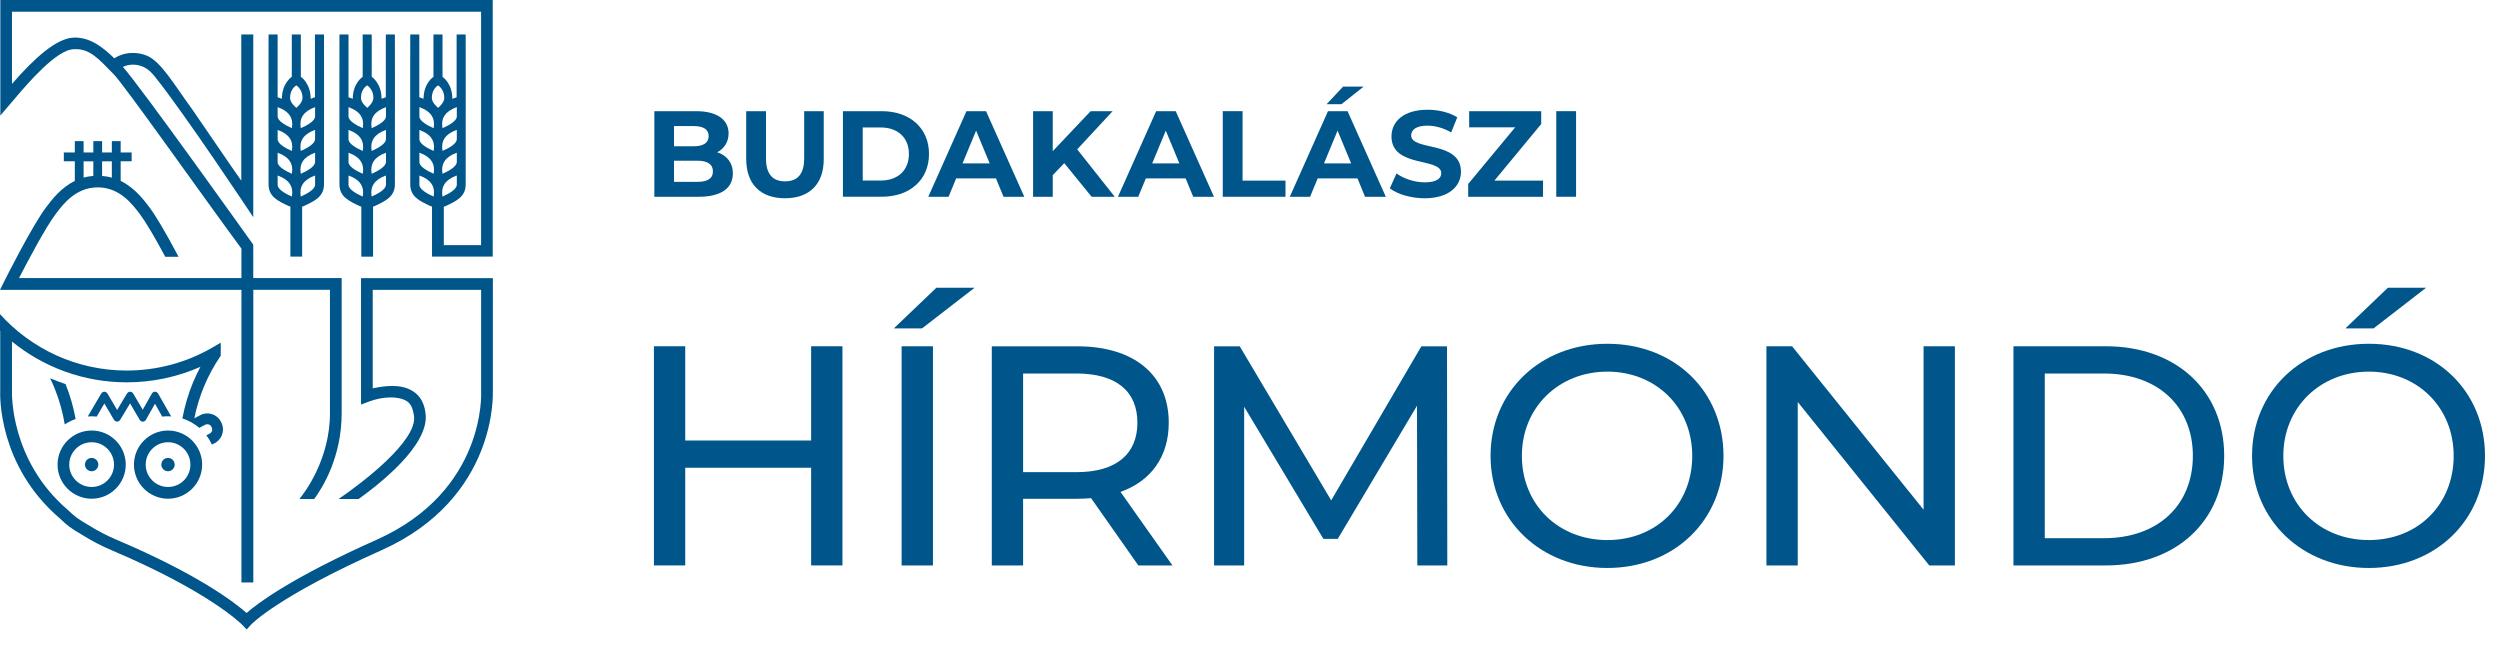 <?xml version="1.0" encoding="UTF-8"?><svg id="Réteg_1" xmlns="http://www.w3.org/2000/svg" viewBox="0 0 521.28 135.08"><defs><style>.cls-1{fill:#00568b;stroke-width:0px;}</style></defs><path class="cls-1" d="M35.04,92.21c2.57,0,4.66,2.09,4.66,4.67s-2.09,4.66-4.66,4.66-4.66-2.09-4.66-4.66,2.09-4.67,4.66-4.67M35.04,103.99c3.92,0,7.11-3.19,7.11-7.11s-3.19-7.11-7.11-7.11-7.11,3.19-7.11,7.11,3.19,7.11,7.11,7.11"/><path class="cls-1" d="M35.03,98.26c.77,0,1.39-.62,1.39-1.39s-.62-1.39-1.39-1.39-1.39.62-1.39,1.39.62,1.39,1.39,1.39"/><path class="cls-1" d="M19.11,92.21c2.57,0,4.66,2.09,4.66,4.67s-2.09,4.66-4.66,4.66-4.67-2.09-4.67-4.66,2.09-4.67,4.67-4.67M19.11,103.99c3.92,0,7.11-3.19,7.11-7.11s-3.19-7.11-7.11-7.11-7.11,3.19-7.11,7.11,3.19,7.11,7.11,7.11"/><path class="cls-1" d="M19.11,98.26c.77,0,1.39-.62,1.39-1.39s-.62-1.39-1.39-1.39-1.39.62-1.39,1.39.62,1.39,1.39,1.39"/><path class="cls-1" d="M29.1,87.5c.33.56,1.02.58,1.35,0,.62-1.1,1.25-2.21,1.87-3.32.34.59.93,1.66,1.51,2.69.39-.05.8-.07,1.21-.07.22,0,.43.02.65.03-1-1.76-2.16-3.79-2.7-4.73-.32-.57-1.03-.57-1.35,0-.62,1.11-1.25,2.23-1.88,3.34-.65-1.11-1.31-2.23-1.96-3.34-.34-.57-1.01-.56-1.35,0-.68,1.13-1.36,2.26-2.03,3.38-.66-1.13-1.32-2.25-1.99-3.38-.33-.57-1.01-.57-1.35,0-.58.98-1.79,3.06-2.78,4.74.27-.02.54-.04.81-.04.36,0,.71.03,1.06.06.6-1.02,1.23-2.12,1.59-2.73.66,1.12,1.32,2.24,1.98,3.36.34.57,1.01.56,1.35,0,.68-1.12,1.36-2.25,2.03-3.38.66,1.13,1.32,2.25,1.98,3.38"/><path class="cls-1" d="M13.74,80.24s-.04-.1-.07-.15c-1.09-.36-2.17-.77-3.22-1.22.36.75.71,1.51,1.01,2.28.94,2.36,1.63,4.84,2.04,7.35.7-.47,1.47-.84,2.27-1.13-.45-2.44-1.12-4.83-2.04-7.13"/><path class="cls-1" d="M102.77,81.6v-23.61h-27.49v26.37s1.66-.63,1.66-.63c2.79-1.04,6.06-1.23,7.87-.09.89.56,1.29,1.57,1.51,3.05.78,5.2-10.77,13.99-15.73,17.36h4.18c4.58-3.28,14.53-11.15,13.99-17.56-.19-2.28-1.09-3.93-2.66-4.92-2.6-1.66-6.05-1.06-8.38-.61v-20.52h22.6v21.24c.01.21,1.05,20.68-21.83,30.88-17.73,7.91-24.79,13.25-27.07,15.25-2.41-2.12-10.04-8.03-27.1-15.26-2.03-.86-4.01-1.89-5.93-3.1-1.01-.57-1.84-1.1-2.47-1.57-.48-.36-1.08-.89-1.78-1.56-12.12-10.36-11.65-24.52-11.64-24.78v-10.32c6.54,5.31,14.87,8.5,23.93,8.5,5.31,0,10.54-1.11,15.36-3.23-.54,1.02-1.04,2.07-1.49,3.13-1.03,2.45-1.78,5.02-2.27,7.63,1.31.41,2.5,1.09,3.53,1.96l1.29-.68c.51-.2,1.07.03,1.26.51l.08.21c.09.23.08.48-.03.7-.11.24-.31.42-.6.54l-.54.28c.46.59.84,1.24,1.16,1.93l.22-.12c.8-.31,1.44-.9,1.8-1.68.36-.79.4-1.66.09-2.46l-.08-.21c-.31-.79-.91-1.42-1.7-1.76-.79-.34-1.67-.36-2.51-.03l-1.48.78c.46-2.28,1.13-4.51,2.03-6.66.9-2.15,2.02-4.23,3.33-6.17l.15-.22v-2.72l-1.75,1.02c-5.4,3.14-11.58,4.79-17.86,4.79-10.47,0-19.9-4.54-26.42-11.76v3.5s.03.03.05.04v12.48c-.03.63-.57,15.47,12.44,26.58.72.7,1.38,1.28,1.96,1.71.72.53,1.63,1.12,2.68,1.71,1.98,1.25,4.08,2.34,6.23,3.25,20.46,8.67,27.11,15.46,27.17,15.53l.91.95.89-.98c.05-.06,5.43-5.82,27.15-15.51,24.41-10.89,23.29-33.05,23.28-33.19"/><path class="cls-1" d="M91.35,22.48s-1.31-1-1.31-2.07c0-1.92,1.31-2.61,1.31-2.61.07.06,1.29.83,1.29,2.61,0,1.07-1.29,2.07-1.29,2.07M90.44,26.59l-.02.13-.12-.05c-1.06-.47-2.85-1.4-2.85-2.38v-1.95s.13.05.13.05c2.22.81,3.18,2.22,2.86,4.2M90.44,31.34l-.02.13-.12-.05c-1.06-.47-2.85-1.4-2.85-2.37v-1.95s.13.05.13.05c2.22.81,3.18,2.22,2.86,4.19M90.44,36.09l-.02.13-.12-.05c-1.06-.47-2.85-1.4-2.85-2.38v-1.95s.13.05.13.05c2.22.81,3.18,2.23,2.86,4.2M90.44,40.85l-.02.13-.12-.05c-1.06-.47-2.85-1.4-2.85-2.38v-1.95s.13.05.13.05c2.22.81,3.18,2.22,2.86,4.2M95.11,22.39l.14-.05v1.95c0,.97-1.8,1.9-2.86,2.38l-.12.05-.02-.13c-.32-1.97.64-3.38,2.86-4.2M95.24,29.04c0,.98-1.79,1.91-2.85,2.37l-.12.05-.02-.13c-.32-1.97.64-3.38,2.86-4.19l.14-.05v1.95ZM95.24,33.8c0,.97-1.79,1.9-2.85,2.38l-.12.05-.02-.13c-.32-1.97.64-3.38,2.86-4.2l.14-.05v1.95ZM95.24,38.55c0,.97-1.79,1.91-2.85,2.38l-.12.05-.02-.13c-.32-1.97.64-3.38,2.86-4.2l.14-.05v1.95ZM17.43,33.64h2.03v3.04c-.72.06-1.39.18-2.03.35v-3.4ZM21.29,33.64h2.03v3.4c-.63-.18-1.31-.3-2.03-.35v-3.04ZM.07,0v24.09s2.88-3.37,2.88-3.37c2.66-3.14,8.86-10.46,12.48-10.46.03,0,.06,0,.09,0,3.23-.19,5.26,2.25,7.94,4.97l.26.26c2.2,2.23,18.23,24.96,26.62,36.35v6.14s-46.37,0-46.37,0c1.72-3.34,5.49-10.52,7.69-13.42,1.56-2.05,4.17-5.49,8.72-5.49s7.16,3.43,8.78,5.57c1.16,1.53,3,4.61,5.3,8.9h2.77l-.37-.7c-2.51-4.71-4.45-7.97-5.81-9.76-1.17-1.53-3.02-3.96-5.89-5.36v-4.09h2.29v-1.84h-2.29v-2.36h-1.84v2.36h-2.03v-2.36h-1.83v2.36h-2.03v-2.36h-1.83v2.36h-2.29v1.84h2.29v4.1c-2.88,1.4-4.74,3.85-5.95,5.44-2.98,3.93-8.53,15.03-8.77,15.5l-.88,1.77h50.34s0,61.01,0,61.01h2.48v-61.02h15.98v25.71c0,9.77-5.41,16.74-6.37,17.9h3.09c1.87-2.54,5.72-8.87,5.72-17.9v-28.16s-18.43,0-18.43,0v-6.96S29.13,17.77,25.62,13.95c1.45-.71,3.07-.51,4.09-.08.39.16,1.3.52,2.52,2.03,6.14,7.6,20.58,29.39,20.58,29.39V7.18h-2.5v30.49c-2-2.79-9.62-14.04-10.34-15.03-3.55-4.84-6.36-9.78-9.32-11.02-.82-.35-1.85-.58-2.95-.58-1.26,0-2.61.31-3.87,1.12-2.36-2.3-4.97-4.34-8.24-4.33-3.78.01-8.49,4.38-13.09,9.66V2.45h97.81v48.66h-7.77v-8.01l.42-.15c2.22-1.04,4.14-1.95,4.14-4.5.03-13.29,0-31.26,0-31.26h-1.89v13.09l-.89.33c0-3.26-2.05-4.58-2.05-4.58V7.18h-1.89v8.84s-2.06,1.31-2.06,4.58l-.89-.33V7.18h-1.89s-.03,17.97,0,31.26c0,2.55,1.92,3.46,4.15,4.5l.39.14v10.43h12.66V0H.07Z"/><path class="cls-1" d="M80.47,24.29c0,.97-1.79,1.91-2.85,2.38l-.12.05-.02-.13c-.32-1.97.64-3.38,2.86-4.19l.14-.05v1.95ZM80.47,29.04c0,.97-1.79,1.91-2.85,2.38l-.12.05-.02-.13c-.32-1.97.64-3.38,2.86-4.2l.14-.05v1.95ZM80.47,33.8c0,.97-1.79,1.91-2.85,2.38l-.12.05-.02-.13c-.32-1.97.64-3.38,2.86-4.2l.14-.05v1.95ZM80.47,38.55c0,.97-1.79,1.9-2.85,2.38l-.12.05-.02-.13c-.32-1.97.64-3.38,2.86-4.2l.14-.05v1.95ZM72.67,38.55v-1.95s.13.05.13.05c2.22.81,3.18,2.22,2.86,4.2l-.02.13-.12-.05c-1.06-.47-2.85-1.4-2.85-2.38M72.8,31.9c2.22.81,3.18,2.22,2.86,4.2l-.02.13-.12-.05c-1.06-.47-2.85-1.4-2.85-2.38v-1.95s.13.05.13.05ZM72.8,27.14c2.22.81,3.18,2.22,2.86,4.2l-.02.13-.12-.05c-1.06-.47-2.85-1.4-2.85-2.38v-1.95s.13.05.13.05ZM72.8,22.39c2.22.81,3.18,2.22,2.86,4.19l-.02.13-.12-.05c-1.06-.47-2.85-1.4-2.85-2.38v-1.95s.13.05.13.05ZM76.57,17.8c.07.06,1.29.83,1.29,2.61,0,1.07-1.29,2.07-1.29,2.07,0,0-1.31-1-1.31-2.07,0-1.92,1.31-2.61,1.31-2.61M82.34,7.18h-1.89v13.09s-.89.33-.89.33c0-3.26-2.05-4.58-2.05-4.58V7.18h-1.89v8.84s-2.06,1.31-2.06,4.58l-.89-.33V7.18s-1.89,0-1.89,0c0,0-.03,17.97,0,31.26,0,2.55,1.92,3.46,4.15,4.5l.41.15v10.43h2.45v-10.43l.4-.15c2.22-1.04,4.14-1.95,4.15-4.5.03-13.29,0-31.26,0-31.26"/><path class="cls-1" d="M65.69,24.29c0,.97-1.79,1.91-2.85,2.38l-.12.05-.02-.13c-.32-1.97.64-3.38,2.86-4.19l.14-.05v1.95ZM65.69,29.04c0,.97-1.79,1.91-2.85,2.38l-.12.05-.02-.13c-.32-1.97.64-3.38,2.86-4.2l.14-.05v1.95ZM65.69,33.8c0,.97-1.79,1.91-2.85,2.38l-.12.05-.02-.13c-.32-1.97.64-3.38,2.86-4.2l.14-.05v1.95ZM65.69,38.55c0,.97-1.79,1.9-2.85,2.38l-.12.05-.02-.13c-.32-1.97.64-3.38,2.86-4.2l.14-.05v1.95ZM57.89,38.55v-1.95s.13.05.13.05c2.22.81,3.18,2.22,2.86,4.2l-.02.13-.12-.05c-1.06-.47-2.85-1.4-2.85-2.38M58.02,31.9c2.22.81,3.18,2.22,2.86,4.2l-.02.13-.12-.05c-1.06-.47-2.85-1.4-2.85-2.38v-1.95s.13.05.13.05ZM58.02,27.14c2.22.81,3.18,2.22,2.86,4.2l-.02.13-.12-.05c-1.06-.47-2.85-1.4-2.85-2.38v-1.95s.13.05.13.05ZM58.02,22.39c2.22.81,3.18,2.22,2.86,4.19l-.02.13-.12-.05c-1.06-.47-2.85-1.4-2.85-2.38v-1.95s.13.05.13.05ZM61.79,17.8c.07.06,1.29.83,1.29,2.61,0,1.07-1.29,2.07-1.29,2.07,0,0-1.31-1-1.31-2.07,0-1.92,1.31-2.61,1.31-2.61M67.56,7.18h-1.89v13.09s-.89.33-.89.33c0-3.26-2.05-4.58-2.05-4.58V7.18h-1.89v8.84s-2.06,1.31-2.06,4.58l-.89-.33V7.18s-1.89,0-1.89,0c0,0-.03,17.97,0,31.26,0,2.55,1.92,3.46,4.15,4.5l.4.14v10.43h2.45v-10.42l.41-.15c2.22-1.04,4.14-1.95,4.15-4.5.03-13.29,0-31.26,0-31.26"/><path class="cls-1" d="M152.81,36.16c0,3.08-2.45,4.87-7.14,4.87h-9.23v-17.85h8.72c4.46,0,6.76,1.86,6.76,4.64,0,1.79-.92,3.16-2.37,3.93,1.99.64,3.26,2.17,3.26,4.41ZM140.54,26.29v4.21h4.11c2.01,0,3.11-.71,3.11-2.12s-1.1-2.09-3.11-2.09h-4.11ZM148.65,35.73c0-1.5-1.15-2.22-3.29-2.22h-4.82v4.41h4.82c2.14,0,3.29-.66,3.29-2.19Z"/><path class="cls-1" d="M155.59,33.18v-10h4.13v9.84c0,3.39,1.48,4.79,3.98,4.79s3.98-1.4,3.98-4.79v-9.84h4.08v10c0,5.25-3.01,8.16-8.08,8.16s-8.08-2.91-8.08-8.16Z"/><path class="cls-1" d="M175.76,23.18h8.11c5.84,0,9.84,3.52,9.84,8.92s-4,8.92-9.84,8.92h-8.11v-17.85ZM183.66,37.64c3.54,0,5.86-2.12,5.86-5.53s-2.32-5.53-5.86-5.53h-3.77v11.07h3.77Z"/><path class="cls-1" d="M207.66,37.2h-8.29l-1.58,3.83h-4.23l7.96-17.85h4.08l7.98,17.85h-4.33l-1.58-3.83ZM206.36,34.07l-2.83-6.83-2.83,6.83h5.66Z"/><path class="cls-1" d="M221.91,34.02l-2.4,2.5v4.51h-4.1v-17.85h4.1v8.34l7.9-8.34h4.59l-7.39,7.96,7.83,9.89h-4.82l-5.71-7.01Z"/><path class="cls-1" d="M247.21,37.2h-8.29l-1.58,3.83h-4.23l7.96-17.85h4.08l7.98,17.85h-4.33l-1.58-3.83ZM245.91,34.07l-2.83-6.83-2.83,6.83h5.66Z"/><path class="cls-1" d="M254.96,23.18h4.13v14.48h8.95v3.37h-13.08v-17.85Z"/><path class="cls-1" d="M283.04,37.2h-8.29l-1.58,3.83h-4.23l7.96-17.85h4.08l7.98,17.85h-4.33l-1.58-3.83ZM281.73,34.07l-2.83-6.83-2.83,6.83h5.66ZM279.72,21.73h-3.11l3.44-3.67h4.28l-4.62,3.67Z"/><path class="cls-1" d="M289.79,39.27l1.4-3.11c1.5,1.1,3.75,1.86,5.89,1.86,2.45,0,3.44-.82,3.44-1.91,0-3.34-10.38-1.05-10.38-7.67,0-3.03,2.45-5.56,7.52-5.56,2.24,0,4.54.54,6.2,1.58l-1.27,3.14c-1.66-.94-3.37-1.4-4.95-1.4-2.45,0-3.39.92-3.39,2.04,0,3.29,10.38,1.02,10.38,7.57,0,2.98-2.47,5.53-7.57,5.53-2.83,0-5.69-.84-7.27-2.07Z"/><path class="cls-1" d="M321.74,37.66v3.37h-15.6v-2.68l9.79-11.8h-9.59v-3.37h15.02v2.68l-9.76,11.8h10.15Z"/><path class="cls-1" d="M324.5,23.18h4.13v17.85h-4.13v-17.85Z"/><path class="cls-1" d="M175.66,72.2v45.7h-6.53v-20.37h-26.25v20.37h-6.53v-45.7h6.53v19.65h26.25v-19.65h6.53Z"/><path class="cls-1" d="M195.25,59.99h7.97l-10.97,8.49h-5.88l8.88-8.49ZM188,72.2h6.53v45.7h-6.53v-45.7Z"/><path class="cls-1" d="M237.36,117.91l-9.86-14.04c-.91.07-1.89.13-2.87.13h-11.3v13.91h-6.53v-45.7h17.83c11.88,0,19.07,6.01,19.07,15.93,0,7.05-3.66,12.14-10.06,14.43l10.84,15.34h-7.12ZM237.16,88.13c0-6.53-4.37-10.25-12.73-10.25h-11.1v20.57h11.1c8.36,0,12.73-3.79,12.73-10.32Z"/><path class="cls-1" d="M295.53,117.91l-.07-33.3-16.52,27.75h-3l-16.52-27.55v33.1h-6.27v-45.7h5.35l19.07,32.12,18.8-32.12h5.35l.06,45.7h-6.27Z"/><path class="cls-1" d="M310.8,95.05c0-13.38,10.32-23.37,24.35-23.37s24.22,9.92,24.22,23.37-10.32,23.38-24.22,23.38-24.35-9.99-24.35-23.38ZM352.85,95.05c0-10.12-7.57-17.56-17.69-17.56s-17.83,7.44-17.83,17.56,7.57,17.56,17.83,17.56,17.69-7.44,17.69-17.56Z"/><path class="cls-1" d="M407.62,72.2v45.7h-5.35l-27.42-34.08v34.08h-6.53v-45.7h5.35l27.42,34.08v-34.08h6.53Z"/><path class="cls-1" d="M419.83,72.2h19.26c14.69,0,24.68,9.27,24.68,22.85s-9.99,22.85-24.68,22.85h-19.26v-45.7ZM438.7,112.22c11.29,0,18.54-6.92,18.54-17.17s-7.25-17.17-18.54-17.17h-12.34v34.34h12.34Z"/><path class="cls-1" d="M469.58,95.05c0-13.38,10.32-23.37,24.35-23.37s24.22,9.92,24.22,23.37-10.32,23.38-24.22,23.38-24.35-9.99-24.35-23.38ZM511.62,95.05c0-10.12-7.57-17.56-17.69-17.56s-17.83,7.44-17.83,17.56,7.57,17.56,17.83,17.56,17.69-7.44,17.69-17.56ZM497.91,59.99h7.97l-10.97,8.49h-5.88l8.88-8.49Z"/></svg>